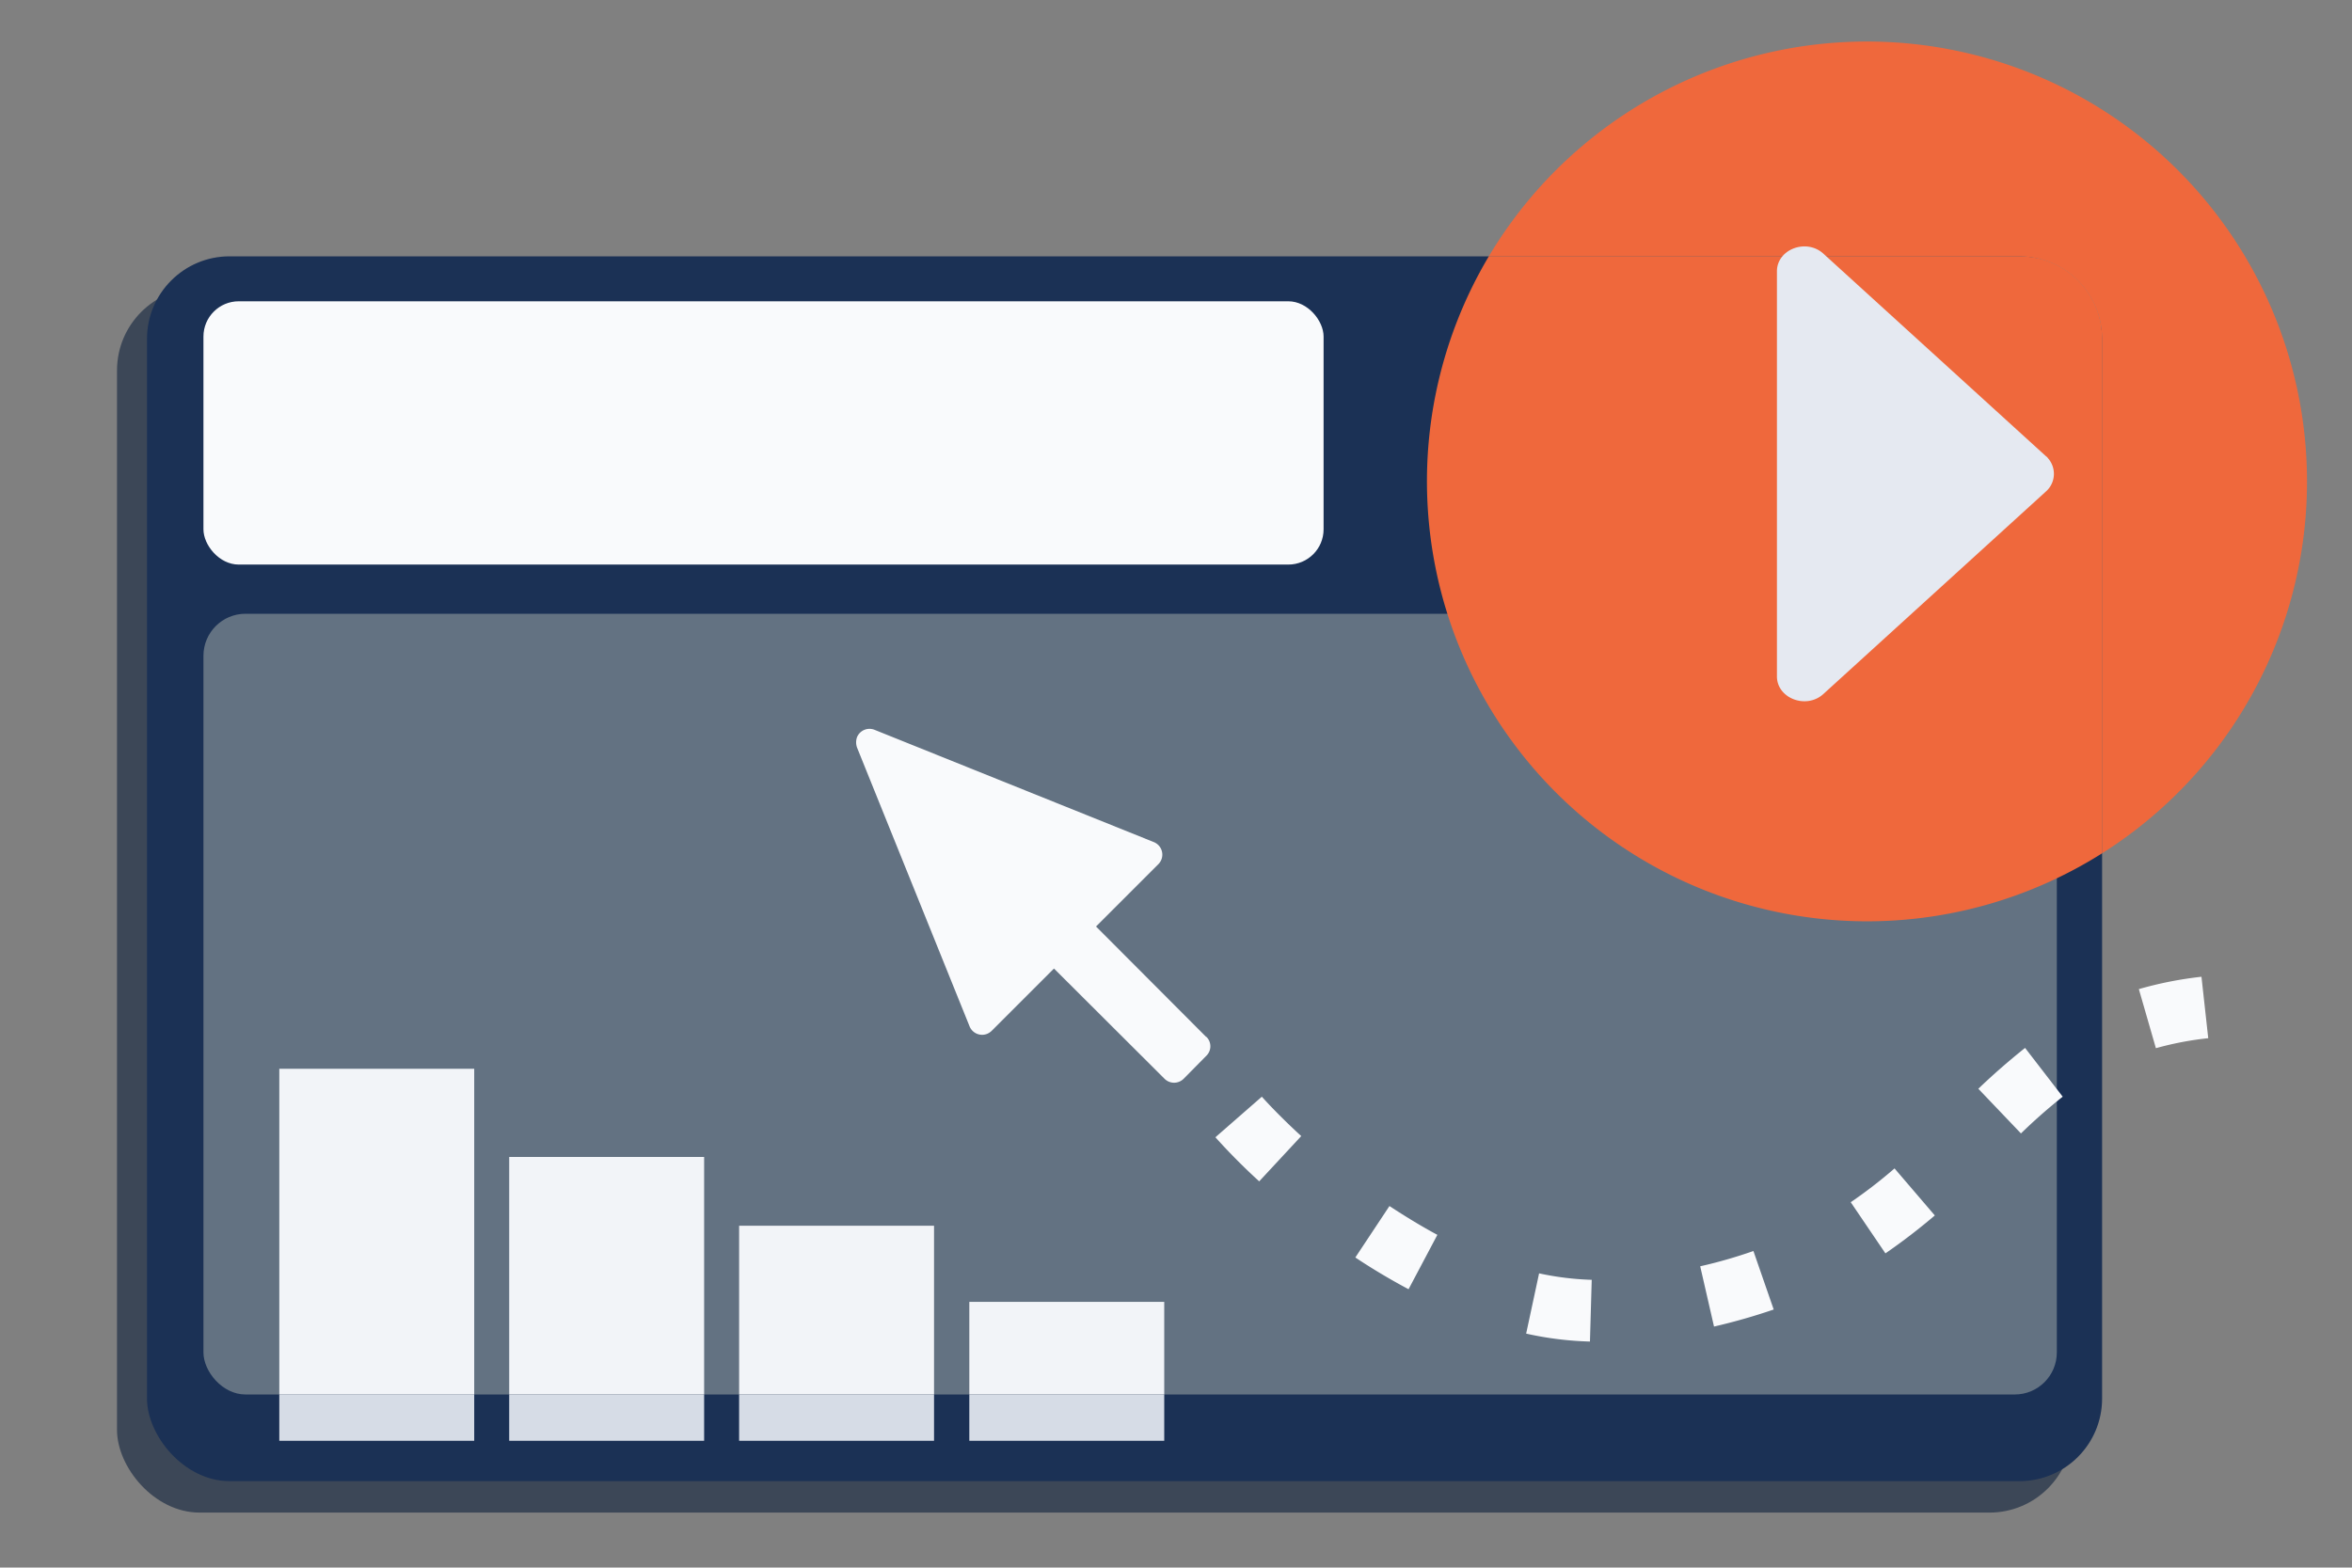 <svg id="bb2f4783-6ac8-4c82-a781-66743ea9e1f5" xmlns="http://www.w3.org/2000/svg" viewBox="0 0 800 533.3"><rect x="0" y="0" width="800" height="533.3" fill="#808080" stroke="none"/><rect x="39.8" y="97.9" width="665" height="416.69" rx="28.1" fill="#3c4757"/><rect x="50" y="87.2" width="665" height="416.69" rx="28.1" fill="#1b3155"/><rect x="69.2" y="208.8" width="630.4" height="265.61" rx="14.3" fill="#637282"/><path d="M784.7,163.8A149.7,149.7,0,0,0,506.4,87.2H686.9A28.1,28.1,0,0,1,715,115.3h0v175A149.6,149.6,0,0,0,784.7,163.8Z" fill="#ef683c"/><path d="M686.9,87.2H506.4A149.7,149.7,0,0,0,715,290.3v-175a28,28,0,0,0-28-28.1Z" fill="#ef683c"/><path d="M604.4,92.3V230.1c0,7.5,10,11.3,15.8,6l75.7-68.9a8,8,0,0,0,.7-11.3,2.3,2.3,0,0,0-.7-.7L620.2,86.3C614.4,81,604.4,84.8,604.4,92.3Z" fill="#e5e9f1"/><path d="M410.3,352.8l-37.5-37.6L394,294a4.6,4.6,0,0,0,0-6.5,4.9,4.9,0,0,0-1.5-1l-95-38.2a4.6,4.6,0,0,0-6,2.5,5.3,5.3,0,0,0,0,3.5l38.3,94.9a4.6,4.6,0,0,0,6,2.5,4.9,4.9,0,0,0,1.5-1l21.2-21.2L396.1,367a4.6,4.6,0,0,0,6.5,0h0l7.7-7.8a4.5,4.5,0,0,0,.1-6.4S410.4,352.7,410.3,352.8Z" fill="#f9fafc"/><path d="M540.8,456.4a113,113,0,0,1-21.7-2.7l4.4-20.5a98.4,98.4,0,0,0,17.9,2.2Zm42.2-5.1-4.7-20.5a162.5,162.5,0,0,0,18.1-5.2l6.9,19.9A204.2,204.2,0,0,1,583,451.3ZM479.1,438.6c-6-3.2-12.1-6.8-18.1-10.8l11.6-17.5c5.5,3.6,10.9,6.9,16.3,9.8Zm162.2-12.2L629.5,409a164.3,164.3,0,0,0,14.9-11.5l13.7,16a208,208,0,0,1-16.8,12.9Zm-213-24.5a210.9,210.9,0,0,1-14.9-15l15.8-13.8s5,5.7,13.4,13.4Zm259.1-16.3-14.5-15.2c5.1-4.9,10.4-9.5,15.9-13.9l12.8,16.6A186.6,186.6,0,0,0,687.4,385.6Zm45.9-29-5.8-20.1a127.4,127.4,0,0,1,21.3-4.2l2.3,20.9a107.5,107.5,0,0,0-17.8,3.4Z" fill="#f9fafc"/><rect x="69.2" y="102.5" width="381" height="89.57" rx="12" fill="#f9fafc"/><rect x="95" y="474.5" width="66.3" height="15.66" fill="#d6dce6"/><rect x="173.2" y="474.5" width="66.3" height="15.66" fill="#d6dce6"/><rect x="251.4" y="474.5" width="66.3" height="15.66" fill="#d6dce6"/><rect x="329.7" y="474.5" width="66.3" height="15.66" fill="#d6dce6"/><rect x="95" y="363.6" width="66.3" height="110.84" fill="#f2f4f8"/><rect x="173.2" y="393.6" width="66.3" height="80.83" fill="#f2f4f8"/><rect x="251.4" y="417" width="66.3" height="57.43" fill="#f2f4f8"/><rect x="329.7" y="442.9" width="66.3" height="31.53" fill="#f2f4f8"/><rect x="12.8" y="11.5" width="775" height="512" fill="none"/></svg>